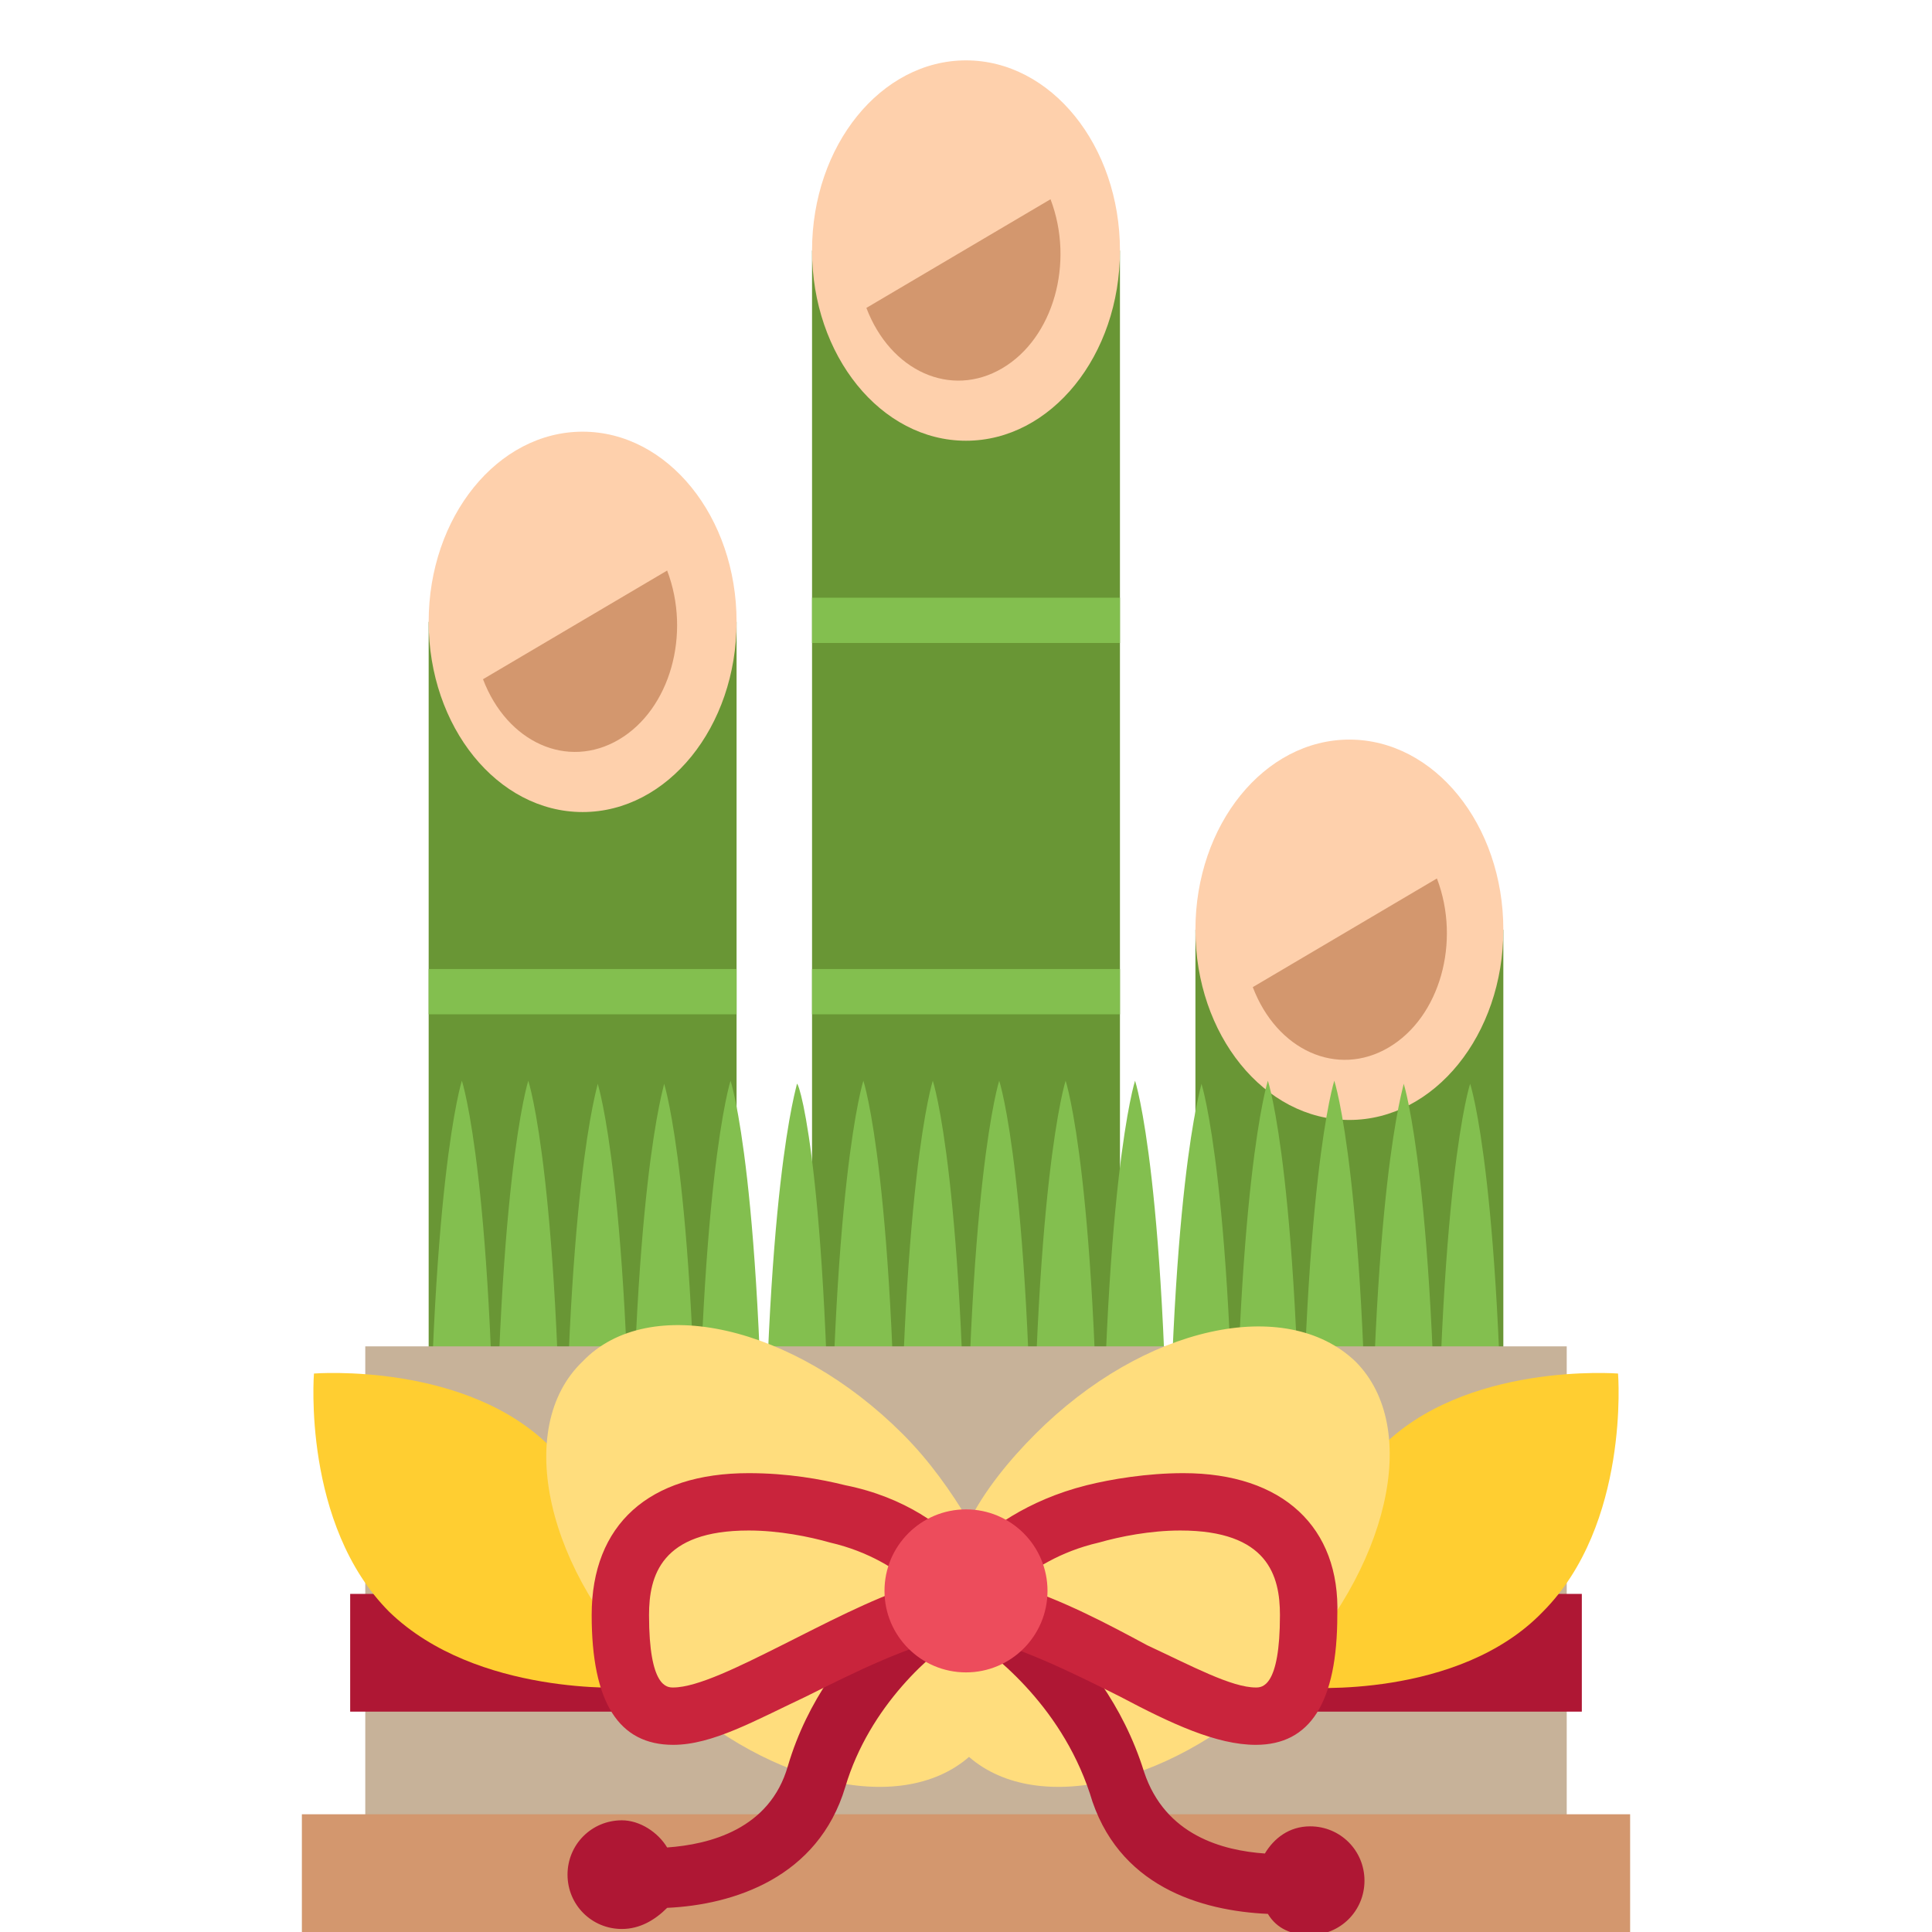 <?xml version="1.0" encoding="utf-8"?><!-- Uploaded to: SVG Repo, www.svgrepo.com, Generator: SVG Repo Mixer Tools -->
<svg width="800px" height="800px" viewBox="0 0 64 64" xmlns="http://www.w3.org/2000/svg" xmlns:xlink="http://www.w3.org/1999/xlink" aria-hidden="true" role="img" class="iconify iconify--emojione" preserveAspectRatio="xMidYMid meet">
<path fill="#699635" d="M14.2 20.6h10.2V55H14.2z">
</path>
<ellipse cx="19.3" cy="20.6" rx="5.1" ry="6.3" fill="#fed0ac">
</ellipse>
<path d="M16 22.5c.8 2.1 2.8 3 4.5 2c1.7-1 2.4-3.5 1.6-5.6L16 22.5" fill="#d3976e">
</path>
<path fill="#83bf4f" d="M14.2 32.1h10.2v1.5H14.2z">
</path>
<g fill="#699635">
<path d="M39.6 30.8h10.2v22.1H39.6z">
</path>
<path d="M26.9 8.3h10.2V55H26.9z">
</path>
</g>
<g fill="#83bf4f">
<path d="M26.9 19.8h10.2v1.5H26.9z">
</path>
<path d="M26.9 32.1h10.2v1.5H26.9z">
</path>
</g>
<ellipse cx="32" cy="8.3" rx="5.1" ry="6.3" fill="#fed0ac">
</ellipse>
<path d="M28.7 10.2c.8 2.1 2.8 3 4.5 2c1.7-1 2.4-3.5 1.6-5.6l-6.1 3.6" fill="#d3976e">
</path>
<ellipse cx="44.7" cy="30.8" rx="5.1" ry="6.3" fill="#fed0ac">
</ellipse>
<path d="M41.5 32.7c.8 2.1 2.8 3 4.5 2c1.7-1 2.4-3.5 1.6-5.6l-6.1 3.6" fill="#d3976e">
</path>
<g fill="#83bf4f">
<path d="M14.2 51.9h2.2c0-12.8-1.1-16.1-1.1-16.1s-1.1 3.4-1.1 16.1">
</path>
<path d="M16.4 51.9h2.2c0-12.8-1.1-16.1-1.1-16.1s-1.1 3.4-1.1 16.1">
</path>
<path d="M19.8 35.9c0 .1-1.1 3.4-1.1 16.1h2.2c0-12.7-1.1-16.1-1.1-16.1">
</path>
<path d="M22 35.9c0 .1-1.1 3.4-1.1 16.1h2.2c0-12.7-1.1-16.1-1.1-16.1">
</path>
<path d="M23.1 51.9h2.2c0-12.8-1.1-16.1-1.1-16.1s-1.1 3.4-1.1 16.1">
</path>
<path d="M26.4 35.9c0 .1-1.1 3.4-1.1 16.1h2.2c0-12.7-1-16.1-1.1-16.1">
</path>
<path d="M27.5 51.9h2.2c0-12.8-1.1-16.1-1.1-16.1s-1.1 3.4-1.1 16.1">
</path>
<path d="M29.8 51.9H32c0-12.8-1.1-16.1-1.1-16.1s-1.1 3.4-1.1 16.1">
</path>
<path d="M32 51.9h2.2c0-12.8-1.1-16.1-1.1-16.1S32 39.2 32 51.9z">
</path>
<path d="M34.2 51.9h2.2c0-12.8-1.1-16.1-1.1-16.1s-1.1 3.4-1.1 16.1">
</path>
<path d="M36.5 51.9h2.2c0-12.8-1.1-16.1-1.1-16.1s-1.1 3.4-1.1 16.1">
</path>
<path d="M39.8 35.9c0 .1-1.1 3.4-1.1 16.1h2.2c0-12.7-1.1-16.1-1.1-16.1">
</path>
<path d="M40.9 51.9h2.2c0-12.8-1.1-16.1-1.1-16.1s-1.1 3.4-1.1 16.1">
</path>
<path d="M43.1 51.9h2.2c0-12.8-1.1-16.1-1.1-16.1s-1.1 3.4-1.1 16.1">
</path>
<path d="M46.5 35.9c0 .1-1.1 3.4-1.1 16.1h2.2c0-12.7-1.1-16.1-1.1-16.1">
</path>
<path d="M48.7 35.9s-1.1 3.3-1.1 16.1h2.2c0-12.8-1.1-16.1-1.1-16.1">
</path>
</g>
<path fill="#c7b299" d="M12.1 44.6h39.8v16.2H12.1z">
</path>
<path fill="#d3976e" d="M10 60.1h44V64H10z">
</path>
<path fill="#af1734" d="M11.6 52.8h40.8v3.9H11.6z">
</path>
<g fill="#ffce31">
<path d="M10.4 45.5s-.4 5 2.5 7.9c2.9 2.8 7.9 2.5 7.9 2.5s.4-5-2.5-7.9c-2.8-2.9-7.9-2.5-7.9-2.5">
</path>
<path d="M53.6 45.5s-5.1-.4-7.9 2.5c-2.9 2.8-2.5 7.9-2.5 7.9s5.1.4 7.9-2.5c2.9-2.9 2.5-7.9 2.5-7.9">
</path>
</g>
<path d="M44.9 45.1c-2.3-2.2-7-1.2-10.6 2.4c-.9.9-1.7 1.9-2.2 2.9c-.6-1-1.3-2-2.2-2.9c-3.6-3.6-8.4-4.7-10.6-2.4c-2.3 2.2-1.2 7 2.4 10.5c3.5 3.5 8.1 4.6 10.4 2.6c2.3 2 6.9.9 10.4-2.6c3.5-3.6 4.6-8.3 2.4-10.5" fill="#ffdd7d">
</path>
<path d="M43.4 60.5c-.7 0-1.2.4-1.5.9c-1.4-.1-3.3-.6-4-2.7c-1.4-4.5-5.3-6.5-5.4-6.6l-.5.7l-.5-.9c-.2.1-4.1 2.2-5.4 6.6c-.6 2.1-2.6 2.6-4 2.7c-.3-.5-.9-.9-1.5-.9c-1 0-1.8.8-1.8 1.8s.8 1.8 1.8 1.8c.6 0 1.1-.3 1.5-.7c2.2-.1 5-1 5.9-4c.8-2.7 2.9-4.5 3.9-5.1c.9.6 3.2 2.3 4.2 5.3c.9 3.1 3.7 3.9 5.9 4c.3.5.8.7 1.4.7c1 0 1.8-.8 1.8-1.8s-.8-1.8-1.8-1.8" fill="#af1734">
</path>
<path d="M39.2 48.8c-1.2 0-2.4.2-3.2.4c-2 .5-3.3 1.5-4 2.2c-.7-.8-2-1.8-4-2.2c-.8-.2-1.9-.4-3.2-.4c-3.3 0-5.2 1.7-5.2 4.7c0 2.9.9 4.3 2.7 4.3c1.3 0 2.7-.8 4.4-1.6c1.6-.8 3.4-1.7 5.2-2.1c1.8.4 3.6 1.3 5.2 2.1c1.7.9 3.2 1.6 4.5 1.6c1.8 0 2.7-1.4 2.7-4.3c.1-2.9-1.8-4.7-5.1-4.7m-13.3 5.7c-1.4.7-2.8 1.4-3.6 1.4c-.2 0-.8 0-.8-2.4c0-1.3.4-2.8 3.3-2.8c1 0 2 .2 2.7.4c1.3.3 2.2.9 2.8 1.4c-1.5.5-3 1.3-4.4 2m15.7 1.4c-.8 0-2.1-.7-3.6-1.4c-1.3-.7-2.8-1.5-4.4-2c.6-.5 1.5-1.1 2.8-1.4c.7-.2 1.7-.4 2.7-.4c2.9 0 3.3 1.5 3.3 2.8c0 2.4-.6 2.4-.8 2.4" fill="#c9243c">
</path>
<circle cx="32" cy="52.7" fill="#ed4c5c" r="2.7">
</circle>
</svg>